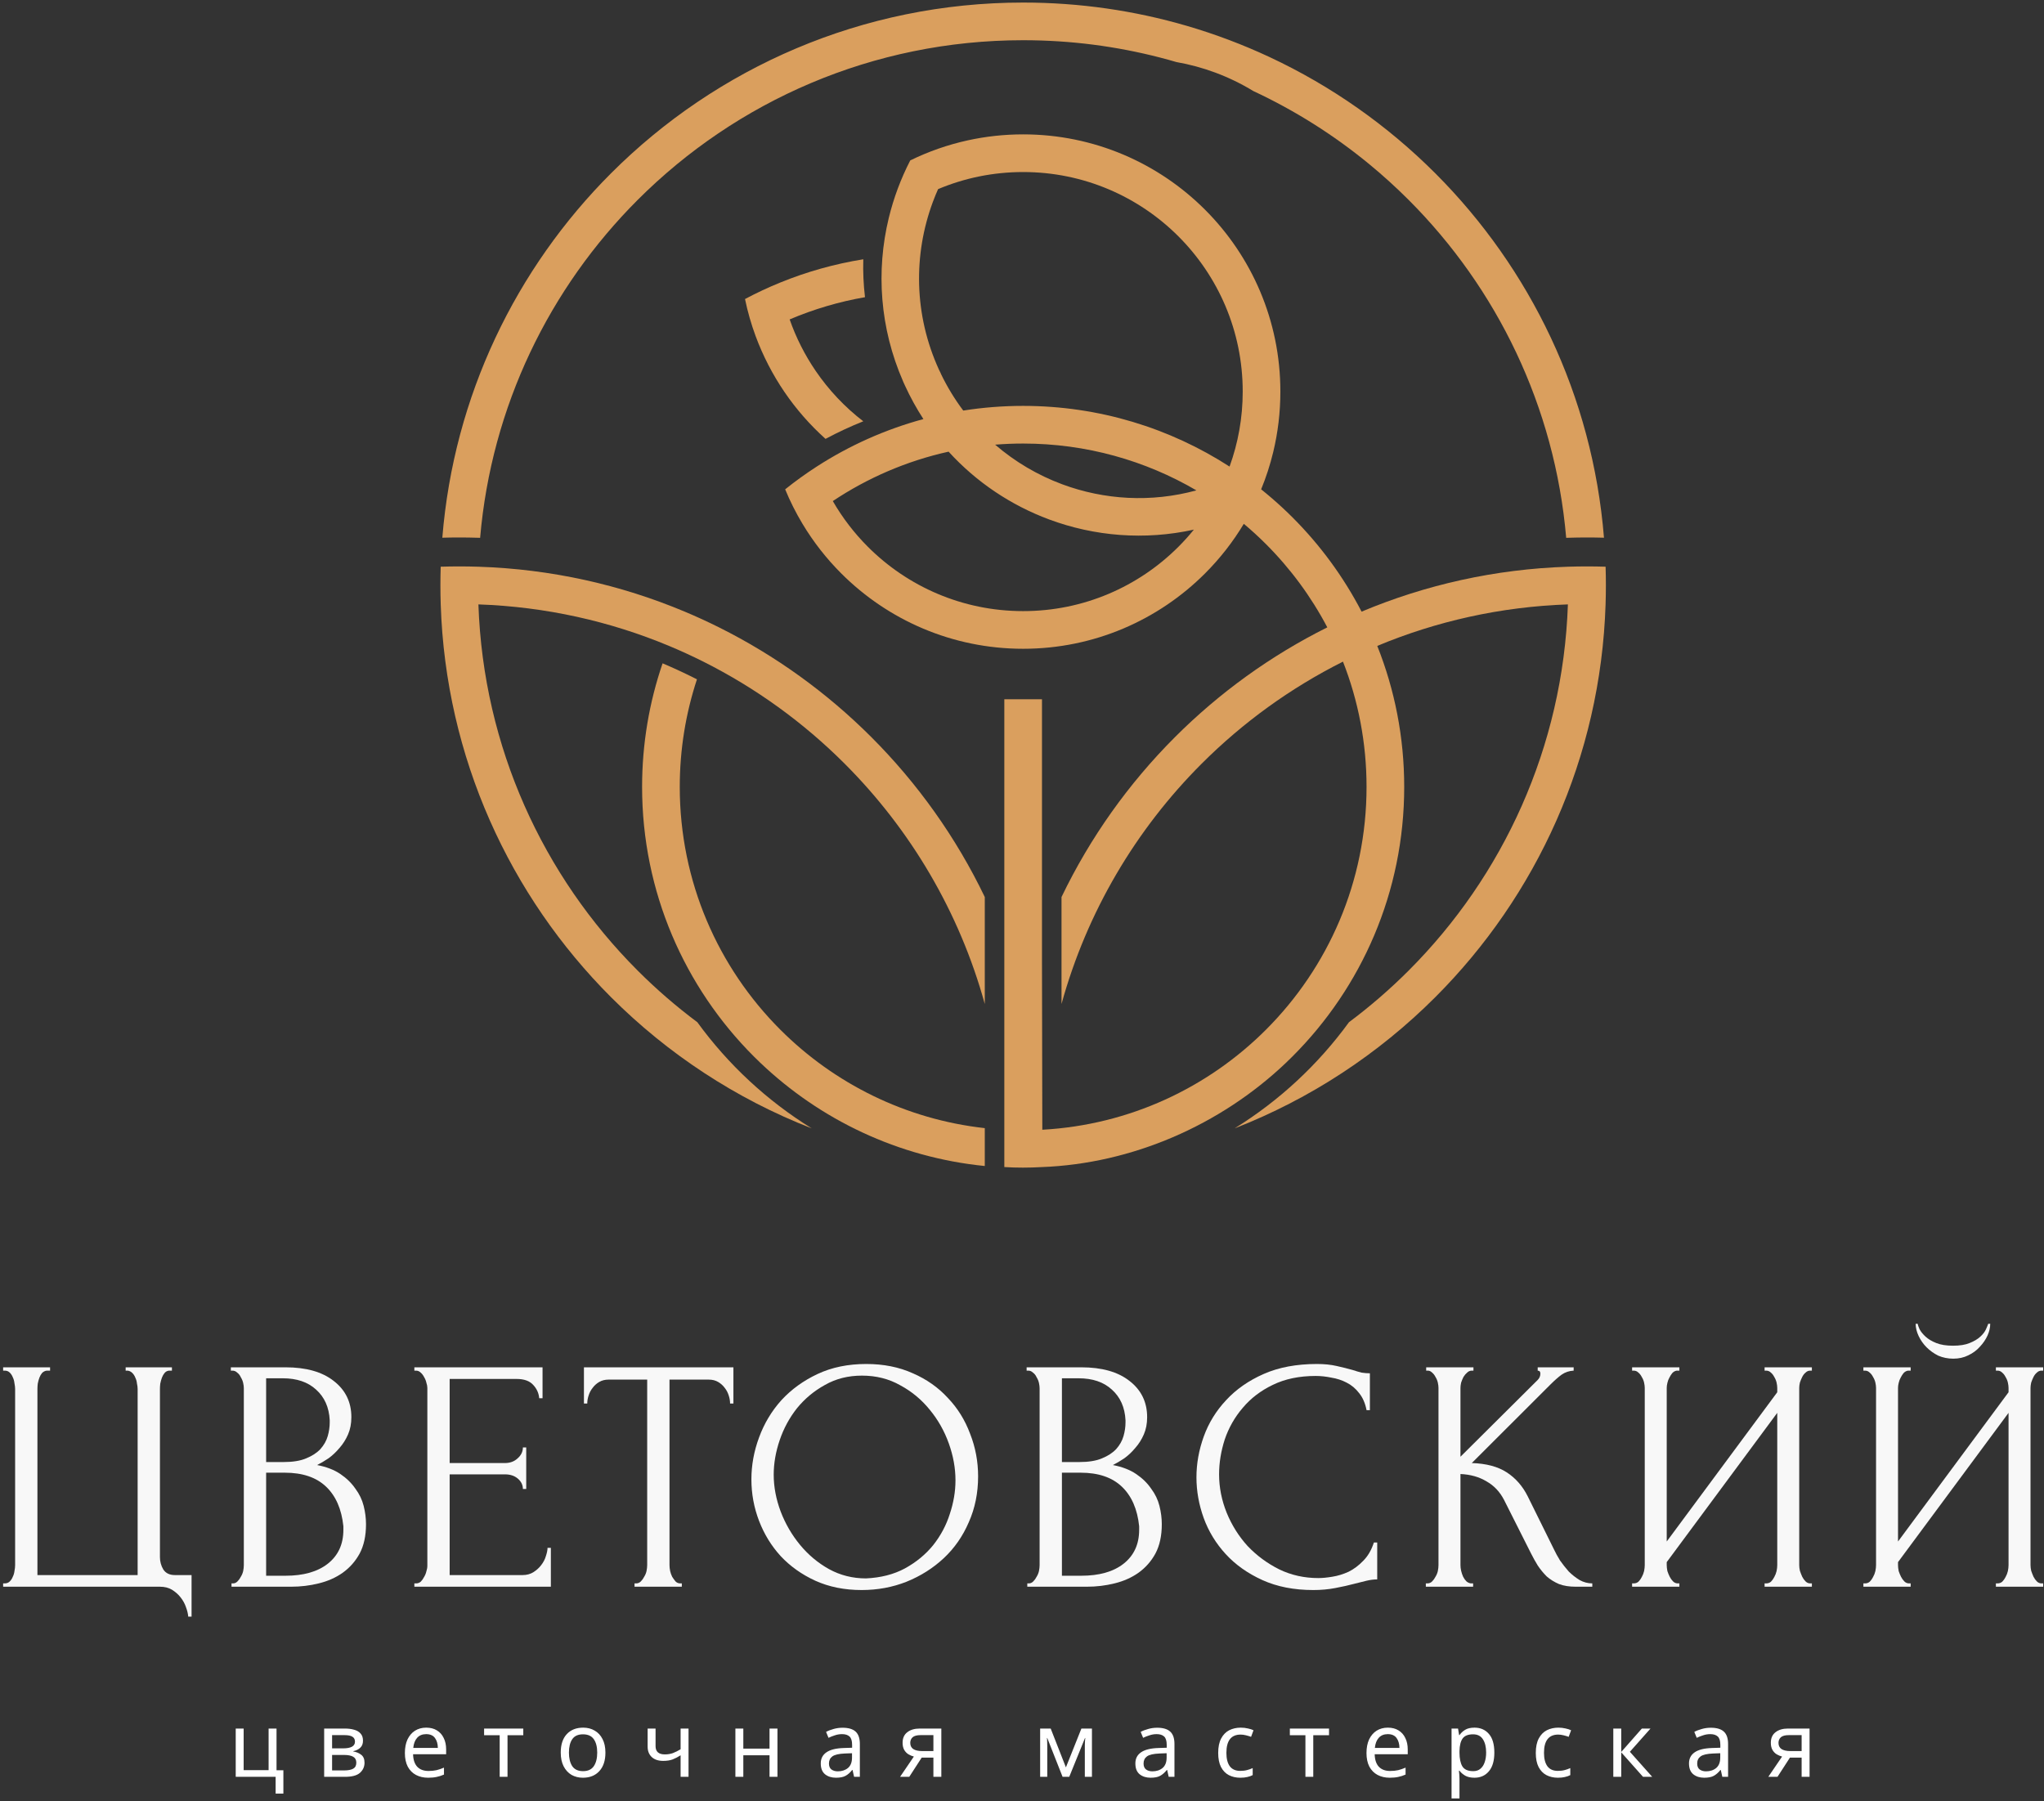 <?xml version="1.0" encoding="UTF-8"?> <svg xmlns="http://www.w3.org/2000/svg" width="590" height="520" viewBox="0 0 590 520" fill="none"><rect x="0" y="0" width="590" height="520" fill="#333333" stroke="none"/><path fill-rule="evenodd" clip-rule="evenodd" d="M383.126 181.105C384.807 184.303 386.319 187.606 387.649 190.999C392.041 202.203 394.453 214.401 394.453 227.162C394.453 254.534 383.357 279.314 365.422 297.25C348.701 313.97 326.034 324.745 300.866 326.13C300.865 326.15 300.865 326.167 300.863 326.187L300.769 278.187V201.851H289.897V278.187V336.905C293.467 337.126 297.106 337.117 300.677 336.91C326.646 335.947 352.19 324.897 371.162 306.837C371.819 306.21 372.467 305.578 373.109 304.937C393.013 285.033 405.325 257.535 405.325 227.162C405.325 212.782 402.563 199.047 397.546 186.458C396.198 183.074 394.686 179.773 393.021 176.565C387.795 166.494 381.057 157.335 373.109 149.386C371.197 147.474 369.214 145.633 367.166 143.865C366.137 142.977 365.091 142.106 364.03 141.257C365.45 137.799 366.619 134.214 367.51 130.519C368.863 124.913 369.579 119.059 369.579 113.038C369.579 92.537 361.27 73.973 347.833 60.537C334.397 47.102 315.834 38.79 295.333 38.79C289.859 38.79 284.523 39.382 279.387 40.506C273.554 41.783 267.977 43.746 262.745 46.305C261.378 48.957 260.171 51.687 259.13 54.479C258.106 57.234 257.243 60.05 256.547 62.91C252.847 78.157 253.933 94.682 260.683 110.111V110.139L261.194 111.253C262.757 114.674 264.55 117.918 266.542 120.977C255.491 123.965 245.13 128.633 235.751 134.69C232.598 136.726 229.557 138.918 226.637 141.257C228.057 144.714 229.733 148.039 231.638 151.21C234.778 156.441 238.543 161.25 242.831 165.538C256.267 178.974 274.83 187.286 295.333 187.286C315.834 187.286 334.397 178.974 347.833 165.538C352.121 161.25 355.886 156.441 359.026 151.213C361.243 153.073 363.377 155.029 365.422 157.073C372.463 164.114 378.45 172.21 383.126 181.105V181.105ZM273.813 130.383C281.865 139.226 291.853 145.866 302.798 149.942C315.926 154.829 330.429 156.022 344.611 152.893C343.211 154.623 341.719 156.279 340.146 157.851C328.679 169.321 312.833 176.414 295.333 176.414C277.831 176.414 261.986 169.321 250.518 157.851C246.594 153.927 243.181 149.49 240.39 144.649C250.397 137.973 261.686 133.067 273.813 130.383V130.383ZM287.243 128.366C289.911 128.151 292.61 128.041 295.333 128.041C313.57 128.041 330.658 132.966 345.337 141.559C332.263 145.133 318.73 144.314 306.578 139.791C299.554 137.177 292.993 133.323 287.243 128.366V128.366ZM354.913 134.69C337.745 123.605 317.29 117.17 295.333 117.17C289.449 117.17 283.674 117.631 278.041 118.521C275.577 115.241 273.397 111.673 271.554 107.837V107.771L271.046 106.751C263.762 90.83 263.622 73.465 269.281 58.261C269.742 57.023 270.239 55.801 270.777 54.595C278.329 51.419 286.625 49.663 295.333 49.663C312.834 49.663 328.679 56.755 340.146 68.223C351.614 79.693 358.709 95.537 358.709 113.038C358.709 120.642 357.369 127.933 354.913 134.69" fill="#DA9F5E"></path><path fill-rule="evenodd" clip-rule="evenodd" d="M201.176 196.105C197.955 205.874 196.213 216.314 196.213 227.161C196.213 254.533 207.308 279.314 225.244 297.25C240.728 312.734 261.31 323.117 284.258 325.667V336.601C259.26 334.101 236.727 323.231 219.503 306.837C218.847 306.21 218.197 305.578 217.556 304.937C197.653 285.031 185.34 257.534 185.34 227.161C185.34 214.675 187.422 202.675 191.256 191.487C194.353 192.801 197.398 194.21 200.39 195.71L201.176 196.105" fill="#DA9F5E"></path><path fill-rule="evenodd" clip-rule="evenodd" d="M201.284 295.09C195.193 290.542 189.442 285.563 184.08 280.201C156.821 252.942 139.517 215.726 138.092 174.477C157.537 175.15 176.085 179.35 193.118 186.458C196.477 187.859 199.778 189.377 203.016 190.999C218.178 198.606 231.94 208.59 243.814 220.465C262.781 239.431 276.928 263.222 284.258 289.837V258.955C275.984 241.733 264.86 226.137 251.501 212.778C238.717 199.994 223.885 189.258 207.538 181.105C204.3 179.487 200.998 177.973 197.644 176.565C179.229 168.83 159.146 164.278 138.085 163.599C136.253 163.539 134.409 163.51 132.561 163.51C130.77 163.51 128.986 163.538 127.208 163.594C127.153 165.371 127.125 167.155 127.125 168.946C127.125 170.795 127.154 172.637 127.214 174.47C128.642 218.723 147.164 258.658 176.393 287.886C192.722 304.217 212.398 317.201 234.3 325.734C221.4 317.754 210.178 307.323 201.284 295.09" fill="#DA9F5E"></path><path fill-rule="evenodd" clip-rule="evenodd" d="M395.162 47.33C399.138 50.598 402.951 54.057 406.587 57.693C432.038 83.143 448.807 117.273 452.08 155.261L452.58 155.243C454.414 155.186 456.256 155.154 458.104 155.154C459.738 155.154 461.367 155.178 462.988 155.225C459.68 114.247 441.686 77.417 414.274 50.006C400.504 36.238 384.36 24.843 366.507 16.494C358.796 12.889 350.77 9.851 342.476 7.434C327.519 3.075 311.699 0.738 295.334 0.738C248.884 0.738 206.832 19.566 176.394 50.006C148.98 77.417 130.987 114.247 127.678 155.225C129.3 155.178 130.928 155.154 132.562 155.154C134.41 155.154 136.254 155.186 138.086 155.243L138.587 155.261C141.859 117.273 158.63 83.143 184.08 57.693C212.552 29.219 251.886 11.61 295.334 11.61C297.076 11.61 298.812 11.639 300.543 11.694C314.054 12.133 327.134 14.277 339.574 17.915C343.412 18.587 347.174 19.61 350.812 20.963C354.615 22.379 358.283 24.159 361.76 26.278C373.8 31.894 385.014 38.99 395.162 47.33" fill="#DA9F5E"></path><path fill-rule="evenodd" clip-rule="evenodd" d="M389.381 295.09C395.473 290.542 401.222 285.563 406.586 280.201C433.844 252.942 451.148 215.726 452.574 174.477C433.128 175.15 414.58 179.35 397.546 186.458C394.188 187.859 390.886 189.377 387.649 190.999C372.486 198.606 358.725 208.59 346.85 220.465C327.884 239.431 313.738 263.221 306.406 289.834V258.954C314.682 241.733 325.805 226.137 339.164 212.778C351.948 199.994 366.78 189.258 383.126 181.105C386.366 179.487 389.666 177.973 393.021 176.565C411.437 168.83 431.518 164.278 452.58 163.599C454.413 163.539 456.256 163.51 458.104 163.51C459.894 163.51 461.68 163.538 463.457 163.594C463.512 165.371 463.54 167.155 463.54 168.946C463.54 170.795 463.51 172.637 463.45 174.47C462.022 218.723 443.501 258.658 414.273 287.886C397.942 304.217 378.266 317.203 356.366 325.734C369.265 317.754 380.486 307.323 389.381 295.09" fill="#DA9F5E"></path><path fill-rule="evenodd" clip-rule="evenodd" d="M249.19 74.85C240.907 76.178 232.871 78.446 225.223 81.561C221.746 82.977 218.348 84.566 215.047 86.323C215.803 89.982 216.831 93.562 218.114 97.033C220.231 102.754 223.039 108.179 226.456 113.189C229.831 118.135 233.8 122.674 238.286 126.693C241.807 124.81 245.444 123.114 249.182 121.619C243.834 117.505 239.2 112.579 235.435 107.061C232.308 102.477 229.776 97.483 227.934 92.207C234.86 89.265 242.152 87.097 249.68 85.791C249.244 82.137 249.083 78.479 249.19 74.85" fill="#DA9F5E"></path><path d="M0.906 457.088H1.387C1.963 457.088 2.444 456.896 2.828 456.512C3.213 456.129 3.501 455.681 3.693 455.169C3.949 454.657 4.109 454.113 4.173 453.538C4.302 452.898 4.366 452.322 4.366 451.81V400.949C4.366 400.502 4.302 399.958 4.173 399.318C4.109 398.678 3.949 398.103 3.693 397.591C3.501 397.079 3.213 396.631 2.828 396.247C2.444 395.863 1.963 395.671 1.387 395.671H0.906V394.712H14.456V395.671H13.495C12.982 395.735 12.534 395.959 12.149 396.343C11.829 396.727 11.573 397.175 11.38 397.687C11.188 398.199 11.028 398.774 10.9 399.414C10.836 399.99 10.804 400.502 10.804 400.949V454.689H39.728V400.949C39.728 400.502 39.664 399.99 39.536 399.414C39.472 398.774 39.312 398.199 39.056 397.687C38.863 397.175 38.575 396.727 38.191 396.343C37.806 395.959 37.358 395.735 36.846 395.671H36.269V394.712H49.626V395.671H48.761C48.249 395.735 47.832 395.959 47.512 396.343C47.192 396.727 46.935 397.175 46.743 397.687C46.551 398.199 46.391 398.774 46.263 399.414C46.199 399.99 46.167 400.502 46.167 400.949V449.507C46.167 450.787 46.487 451.97 47.128 453.058C47.832 454.145 48.953 454.689 50.491 454.689H55.295V466.685H54.335C54.27 465.853 54.046 464.925 53.662 463.902C53.342 462.942 52.829 462.014 52.124 461.119C51.484 460.287 50.651 459.551 49.626 458.912C48.665 458.336 47.512 458.048 46.167 458.048H0.906V457.088Z" fill="#F8F8F8"></path><path d="M66.827 457.088H67.307C67.756 457.088 68.172 456.896 68.556 456.512C68.941 456.129 69.261 455.681 69.517 455.169C69.838 454.657 70.062 454.113 70.19 453.538C70.318 452.898 70.382 452.322 70.382 451.81V400.758C70.382 400.31 70.318 399.798 70.19 399.222C70.062 398.646 69.838 398.103 69.517 397.591C69.261 397.015 68.909 396.567 68.46 396.247C68.076 395.863 67.628 395.671 67.115 395.671H66.635V394.712H82.394C88.352 394.712 92.996 396.023 96.328 398.646C99.723 401.269 101.421 404.756 101.421 409.106C101.421 410.962 101.1 412.625 100.46 414.097C99.819 415.568 98.986 416.879 97.961 418.031C97 419.183 95.943 420.174 94.79 421.006C93.637 421.774 92.548 422.413 91.523 422.925C94.214 423.437 96.456 424.301 98.25 425.516C100.043 426.732 101.485 428.139 102.574 429.739C103.727 431.274 104.528 432.937 104.976 434.729C105.425 436.52 105.649 438.279 105.649 440.007C105.649 443.333 105.04 446.148 103.823 448.451C102.606 450.691 100.972 452.546 98.922 454.017C96.936 455.425 94.63 456.448 92.004 457.088C89.441 457.728 86.782 458.048 84.028 458.048H66.827V457.088ZM99.115 440.582C98.602 435.656 96.936 431.85 94.118 429.163C91.299 426.476 87.327 425.132 82.202 425.132H76.821V454.881H82.394C87.583 454.881 91.651 453.729 94.598 451.426C97.609 449.059 99.115 445.796 99.115 441.638V440.582ZM95.175 409.97C94.983 406.259 93.669 403.317 91.235 401.141C88.865 398.966 85.661 397.879 81.625 397.879H76.821V422.061H81.818C84.508 422.061 86.686 421.71 88.352 421.006C90.082 420.302 91.459 419.406 92.484 418.319C93.509 417.167 94.214 415.92 94.598 414.576C94.982 413.233 95.175 411.921 95.175 410.642V409.97Z" fill="#F8F8F8"></path><path d="M119.607 457.088H120.088C120.6 457.088 121.049 456.928 121.433 456.608C121.818 456.225 122.138 455.777 122.394 455.265C122.714 454.753 122.939 454.209 123.067 453.634C123.259 453.058 123.355 452.514 123.355 452.002V400.662C123.355 400.214 123.259 399.702 123.067 399.126C122.939 398.55 122.714 398.007 122.394 397.495C122.138 396.983 121.818 396.567 121.433 396.247C121.049 395.863 120.6 395.671 120.088 395.671H119.607V394.712H156.604V403.636H155.643C155.515 402.165 154.938 400.886 153.913 399.798C152.888 398.646 151.286 398.071 149.108 398.071H129.793V422.349H145.745C147.218 422.349 148.436 421.902 149.397 421.006C150.422 420.11 150.934 419.055 150.934 417.839H151.895V429.835H150.934C150.934 428.683 150.454 427.691 149.493 426.86C148.532 426.028 147.282 425.612 145.745 425.612H129.793V454.689H150.838C152.055 454.689 153.112 454.401 154.009 453.825C154.906 453.25 155.643 452.578 156.219 451.81C156.86 450.979 157.308 450.115 157.565 449.219C157.885 448.26 158.045 447.46 158.045 446.82H159.006V458.048H119.607V457.088Z" fill="#F8F8F8"></path><path d="M196.324 457.088H196.805V458.048H183.159V457.088H183.64C184.152 457.088 184.601 456.896 184.985 456.512C185.37 456.129 185.69 455.681 185.946 455.169C186.266 454.657 186.491 454.113 186.619 453.538C186.747 452.898 186.811 452.322 186.811 451.81V398.263H175.664C174.639 398.263 173.742 398.486 172.973 398.934C172.205 399.382 171.564 399.958 171.051 400.662C170.539 401.301 170.155 402.037 169.898 402.869C169.642 403.636 169.514 404.404 169.514 405.172H168.553V394.712H211.699V405.172H210.738C210.738 404.404 210.61 403.636 210.354 402.869C210.098 402.037 209.713 401.301 209.201 400.662C208.688 399.958 208.048 399.382 207.279 398.934C206.51 398.486 205.613 398.263 204.588 398.263H193.249V451.81C193.249 452.322 193.313 452.898 193.441 453.538C193.57 454.113 193.762 454.657 194.018 455.169C194.338 455.681 194.659 456.129 194.979 456.512C195.363 456.896 195.812 457.088 196.324 457.088Z" fill="#F8F8F8"></path><path d="M250.045 393.752C255.042 393.752 259.526 394.648 263.498 396.439C267.47 398.167 270.833 400.534 273.588 403.541C276.407 406.483 278.553 409.938 280.026 413.905C281.564 417.807 282.332 421.902 282.332 426.188C282.332 430.986 281.435 435.4 279.642 439.431C277.912 443.461 275.51 446.916 272.435 449.795C269.36 452.674 265.772 454.945 261.672 456.608C257.636 458.208 253.312 459.007 248.699 459.007C243.766 459.007 239.314 458.112 235.342 456.32C231.434 454.529 228.103 452.162 225.348 449.219C222.658 446.276 220.576 442.886 219.102 439.047C217.629 435.208 216.892 431.21 216.892 427.052C216.892 422.957 217.629 418.927 219.102 414.96C220.576 410.93 222.722 407.347 225.541 404.212C228.423 401.077 231.915 398.55 236.015 396.631C240.115 394.712 244.792 393.752 250.045 393.752ZM249.949 455.649C254.241 455.457 257.988 454.497 261.192 452.77C264.459 450.979 267.181 448.739 269.36 446.052C271.538 443.301 273.139 440.295 274.164 437.032C275.253 433.769 275.798 430.538 275.798 427.339C275.798 423.821 275.157 420.27 273.876 416.688C272.595 413.105 270.769 409.874 268.399 406.995C266.028 404.052 263.178 401.685 259.846 399.894C256.579 398.039 252.895 397.111 248.795 397.111C244.824 397.111 241.268 398.007 238.129 399.798C234.99 401.525 232.299 403.764 230.057 406.515C227.879 409.266 226.213 412.337 225.06 415.728C223.907 419.119 223.331 422.445 223.331 425.708C223.331 429.227 224.003 432.777 225.348 436.36C226.694 439.879 228.552 443.078 230.922 445.956C233.292 448.835 236.079 451.17 239.282 452.962C242.549 454.753 246.105 455.649 249.949 455.649Z" fill="#F8F8F8"></path><path d="M296.529 457.088H297.01C297.458 457.088 297.875 456.896 298.259 456.512C298.644 456.129 298.964 455.681 299.22 455.169C299.54 454.657 299.765 454.113 299.893 453.538C300.021 452.898 300.085 452.322 300.085 451.81V400.758C300.085 400.31 300.021 399.798 299.893 399.222C299.765 398.646 299.54 398.103 299.22 397.591C298.964 397.015 298.612 396.567 298.163 396.247C297.779 395.863 297.33 395.671 296.818 395.671H296.337V394.712H312.097C318.055 394.712 322.699 396.023 326.03 398.646C329.426 401.269 331.123 404.756 331.123 409.106C331.123 410.962 330.803 412.625 330.162 414.097C329.522 415.568 328.689 416.879 327.664 418.031C326.703 419.183 325.646 420.174 324.493 421.006C323.34 421.774 322.251 422.413 321.226 422.925C323.916 423.437 326.158 424.301 327.952 425.516C329.746 426.732 331.187 428.139 332.276 429.739C333.43 431.274 334.23 432.937 334.679 434.729C335.127 436.52 335.352 438.279 335.352 440.007C335.352 443.333 334.743 446.148 333.526 448.451C332.309 450.691 330.675 452.546 328.625 454.017C326.639 455.425 324.333 456.448 321.706 457.088C319.144 457.728 316.485 458.048 313.73 458.048H296.529V457.088ZM328.817 440.582C328.305 435.656 326.639 431.85 323.82 429.163C321.001 426.476 317.03 425.132 311.905 425.132H306.523V454.881H312.097C317.286 454.881 321.354 453.729 324.301 451.426C327.312 449.059 328.817 445.796 328.817 441.638V440.582ZM324.877 409.97C324.685 406.259 323.372 403.317 320.937 401.141C318.567 398.966 315.364 397.879 311.328 397.879H306.523V422.061H311.52C314.211 422.061 316.389 421.71 318.055 421.006C319.784 420.302 321.162 419.406 322.187 418.319C323.212 417.167 323.916 415.92 324.301 414.576C324.685 413.233 324.877 411.921 324.877 410.642V409.97Z" fill="#F8F8F8"></path><path d="M379.757 397.207C375.016 397.207 370.884 398.071 367.361 399.798C363.901 401.461 361.018 403.668 358.712 406.419C356.406 409.106 354.676 412.145 353.523 415.536C352.434 418.927 351.889 422.285 351.889 425.612C351.889 429.387 352.626 433.097 354.1 436.744C355.573 440.327 357.591 443.525 360.154 446.34C362.78 449.091 365.823 451.33 369.283 453.058C372.742 454.721 376.49 455.553 380.526 455.553C381.679 455.553 383.024 455.425 384.561 455.169C386.163 454.913 387.733 454.433 389.27 453.729C390.808 452.962 392.217 451.906 393.498 450.563C394.844 449.219 395.869 447.46 396.573 445.285H397.534V455.937C396.573 455.937 395.548 456.065 394.459 456.32C393.434 456.576 392.281 456.864 391 457.184C389.334 457.632 387.476 458.048 385.426 458.432C383.44 458.816 381.326 459.007 379.084 459.007C373.511 459.007 368.61 458.048 364.382 456.129C360.154 454.209 356.63 451.714 353.811 448.643C350.993 445.573 348.879 442.118 347.469 438.279C346.06 434.377 345.355 430.442 345.355 426.476C345.355 422.509 346.06 418.575 347.469 414.672C348.879 410.77 351.025 407.283 353.907 404.212C356.79 401.077 360.41 398.55 364.766 396.631C369.122 394.712 374.247 393.752 380.141 393.752C382.255 393.752 384.145 393.944 385.811 394.328C387.54 394.712 389.078 395.096 390.423 395.48C391.384 395.799 392.249 396.055 393.018 396.247C393.851 396.375 394.651 396.439 395.42 396.439V407.091H394.459C394.075 405.108 393.37 403.477 392.345 402.197C391.32 400.854 390.103 399.83 388.694 399.126C387.348 398.422 385.875 397.943 384.273 397.687C382.736 397.367 381.23 397.207 379.757 397.207Z" fill="#F8F8F8"></path><path d="M411.568 457.088H412.049C412.561 457.088 413.01 456.896 413.394 456.512C413.779 456.129 414.099 455.681 414.355 455.169C414.676 454.657 414.9 454.113 415.028 453.538C415.156 452.898 415.22 452.322 415.22 451.81V400.662C415.22 400.214 415.156 399.702 415.028 399.126C414.9 398.55 414.676 398.007 414.355 397.495C414.099 396.983 413.779 396.567 413.394 396.247C413.01 395.863 412.593 395.671 412.145 395.671H411.665V394.712H425.31V395.671H424.829C424.317 395.671 423.869 395.863 423.484 396.247C423.1 396.567 422.747 396.983 422.427 397.495C422.171 398.007 421.947 398.55 421.754 399.126C421.626 399.702 421.562 400.214 421.562 400.662V420.526L443.856 398.358C444.369 397.847 444.625 397.239 444.625 396.535C444.625 395.959 444.369 395.671 443.856 395.671V394.712H454.234V395.671C452.953 395.735 451.8 396.119 450.775 396.823C449.814 397.527 448.757 398.454 447.604 399.606L424.829 422.349C428.994 422.477 432.357 423.373 434.919 425.036C437.482 426.7 439.5 429.003 440.973 431.946L448.565 447.3C449.013 448.26 449.59 449.315 450.294 450.467C451.063 451.554 451.896 452.61 452.793 453.634C453.754 454.593 454.811 455.425 455.964 456.129C457.117 456.768 458.334 457.088 459.616 457.088V458.048H454.811C452.953 458.048 451.351 457.792 450.006 457.28C448.661 456.704 447.476 455.969 446.451 455.073C445.49 454.113 444.625 453.058 443.856 451.906C443.151 450.755 442.511 449.603 441.934 448.451L434.151 433.001C432.933 430.634 431.236 428.843 429.058 427.627C426.944 426.348 424.445 425.644 421.562 425.516V451.81C421.562 452.322 421.626 452.866 421.754 453.442C421.883 454.017 422.075 454.593 422.331 455.169C422.587 455.681 422.908 456.129 423.292 456.512C423.676 456.832 424.093 457.024 424.541 457.088H425.214V458.048H411.568V457.088Z" fill="#F8F8F8"></path><path d="M509.351 457.088H509.832C510.344 457.088 510.792 456.928 511.177 456.608C511.561 456.225 511.882 455.777 512.138 455.265C512.458 454.689 512.682 454.113 512.81 453.538C512.939 452.898 513.003 452.322 513.003 451.81V407.859L481.099 450.947V451.81C481.099 452.322 481.163 452.898 481.292 453.538C481.484 454.113 481.708 454.657 481.964 455.169C482.22 455.681 482.541 456.129 482.925 456.512C483.31 456.896 483.758 457.088 484.271 457.088H484.751V458.048H471.106V457.088H471.586C472.099 457.088 472.547 456.928 472.931 456.608C473.316 456.225 473.636 455.777 473.892 455.265C474.213 454.689 474.437 454.113 474.565 453.538C474.693 452.898 474.757 452.322 474.757 451.81V400.662C474.757 400.214 474.693 399.702 474.565 399.126C474.437 398.55 474.213 398.007 473.892 397.495C473.636 396.983 473.316 396.567 472.931 396.247C472.547 395.863 472.099 395.671 471.586 395.671H471.106V394.712H484.751V395.671H483.982C483.534 395.735 483.117 395.959 482.733 396.343C482.413 396.727 482.124 397.175 481.868 397.687C481.612 398.135 481.42 398.646 481.292 399.222C481.163 399.734 481.099 400.214 481.099 400.662V444.997L513.003 401.909V400.662C513.003 400.214 512.939 399.702 512.81 399.126C512.682 398.55 512.458 398.007 512.138 397.495C511.882 396.983 511.561 396.567 511.177 396.247C510.792 395.863 510.344 395.671 509.832 395.671H509.351V394.712H522.996V395.671H522.516C522.003 395.671 521.555 395.863 521.171 396.247C520.786 396.567 520.466 396.983 520.21 397.495C519.953 398.007 519.729 398.55 519.537 399.126C519.409 399.702 519.345 400.214 519.345 400.662V451.81C519.345 452.322 519.409 452.866 519.537 453.442C519.729 454.017 519.953 454.593 520.21 455.169C520.466 455.681 520.786 456.129 521.171 456.512C521.555 456.896 522.003 457.088 522.516 457.088H522.996V458.048H509.351V457.088Z" fill="#F8F8F8"></path><path d="M574.48 382.141C574.48 383.228 574.224 384.348 573.712 385.499C573.199 386.651 572.462 387.738 571.501 388.762C570.605 389.786 569.484 390.617 568.138 391.257C566.857 391.897 565.416 392.217 563.814 392.217C562.276 392.217 560.835 391.929 559.49 391.353C558.208 390.713 557.087 389.914 556.126 388.954C555.165 387.994 554.397 386.907 553.82 385.691C553.244 384.476 552.955 383.292 552.955 382.141H553.532C553.596 382.524 553.788 383.068 554.108 383.772C554.493 384.476 555.069 385.179 555.838 385.883C556.607 386.587 557.632 387.195 558.913 387.707C560.194 388.218 561.796 388.474 563.718 388.474C565.704 388.474 567.305 388.218 568.523 387.707C569.804 387.195 570.829 386.587 571.598 385.883C572.366 385.179 572.911 384.476 573.231 383.772C573.552 383.068 573.776 382.524 573.904 382.141H574.48ZM576.114 457.088H576.594C577.107 457.088 577.555 456.928 577.94 456.608C578.324 456.225 578.644 455.777 578.901 455.265C579.221 454.689 579.445 454.113 579.573 453.538C579.702 452.898 579.766 452.322 579.766 451.81V407.859L547.862 450.947V451.81C547.862 452.322 547.926 452.898 548.055 453.538C548.247 454.113 548.471 454.657 548.727 455.169C548.983 455.681 549.304 456.129 549.688 456.512C550.072 456.896 550.521 457.088 551.033 457.088H551.514V458.048H537.869V457.088H538.349C538.862 457.088 539.31 456.928 539.694 456.608C540.079 456.225 540.399 455.777 540.655 455.265C540.976 454.689 541.2 454.113 541.328 453.538C541.456 452.898 541.52 452.322 541.52 451.81V400.662C541.52 400.214 541.456 399.702 541.328 399.126C541.2 398.55 540.976 398.007 540.655 397.495C540.399 396.983 540.079 396.567 539.694 396.247C539.31 395.863 538.862 395.671 538.349 395.671H537.869V394.712H551.514V395.671H550.745C550.297 395.735 549.88 395.959 549.496 396.343C549.176 396.727 548.887 397.175 548.631 397.687C548.375 398.135 548.183 398.646 548.055 399.222C547.926 399.734 547.862 400.214 547.862 400.662V444.997L579.766 401.909V400.662C579.766 400.214 579.702 399.702 579.573 399.126C579.445 398.55 579.221 398.007 578.901 397.495C578.644 396.983 578.324 396.567 577.94 396.247C577.555 395.863 577.107 395.671 576.594 395.671H576.114V394.712H589.759V395.671H589.279C588.766 395.671 588.318 395.863 587.934 396.247C587.549 396.567 587.229 396.983 586.973 397.495C586.716 398.007 586.492 398.55 586.3 399.126C586.172 399.702 586.108 400.214 586.108 400.662V451.81C586.108 452.322 586.172 452.866 586.3 453.442C586.492 454.017 586.716 454.593 586.973 455.169C587.229 455.681 587.549 456.129 587.934 456.512C588.318 456.896 588.766 457.088 589.279 457.088H589.759V458.048H576.114V457.088Z" fill="#F8F8F8"></path><path d="M81.796 517.765H79.56V512.929H68.042V498.993H70.33V511.005H77.532V498.993H79.82V511.031H81.796V517.765ZM104.776 502.503C104.776 503.369 104.516 504.045 103.996 504.531C103.476 505.016 102.808 505.345 101.994 505.519V505.623C102.86 505.744 103.614 506.056 104.256 506.559C104.897 507.044 105.218 507.807 105.218 508.847C105.218 510.025 104.776 511.005 103.892 511.785C103.025 512.547 101.586 512.929 99.576 512.929H93.57V498.993H99.55C100.538 498.993 101.422 499.105 102.202 499.331C102.999 499.539 103.623 499.903 104.074 500.423C104.542 500.925 104.776 501.619 104.776 502.503ZM102.462 502.789C102.462 502.13 102.219 501.653 101.734 501.359C101.266 501.047 100.494 500.891 99.42 500.891H95.858V504.713H99.004C101.309 504.713 102.462 504.071 102.462 502.789ZM102.852 508.847C102.852 508.049 102.548 507.477 101.942 507.131C101.335 506.784 100.442 506.611 99.264 506.611H95.858V511.083H99.316C100.46 511.083 101.335 510.918 101.942 510.589C102.548 510.242 102.852 509.661 102.852 508.847ZM123.032 498.733C124.228 498.733 125.251 498.993 126.1 499.513C126.967 500.033 127.626 500.769 128.076 501.723C128.544 502.659 128.778 503.759 128.778 505.025V506.403H119.236C119.271 507.98 119.67 509.185 120.432 510.017C121.212 510.831 122.296 511.239 123.682 511.239C124.566 511.239 125.346 511.161 126.022 511.005C126.716 510.831 127.426 510.589 128.154 510.277V512.279C127.444 512.591 126.742 512.816 126.048 512.955C125.355 513.111 124.532 513.189 123.578 513.189C122.261 513.189 121.091 512.92 120.068 512.383C119.063 511.845 118.274 511.048 117.702 509.991C117.148 508.916 116.87 507.607 116.87 506.065C116.87 504.539 117.122 503.231 117.624 502.139C118.144 501.047 118.864 500.206 119.782 499.617C120.718 499.027 121.802 498.733 123.032 498.733ZM123.006 500.605C121.914 500.605 121.048 500.96 120.406 501.671C119.782 502.364 119.41 503.335 119.288 504.583H126.386C126.369 503.404 126.092 502.451 125.554 501.723C125.017 500.977 124.168 500.605 123.006 500.605ZM151.046 500.917H146.496V512.929H144.234V500.917H139.736V498.993H151.046V500.917ZM174.753 505.935C174.753 508.24 174.164 510.025 172.985 511.291C171.824 512.556 170.247 513.189 168.253 513.189C167.023 513.189 165.922 512.911 164.951 512.357C163.998 511.785 163.244 510.961 162.689 509.887C162.135 508.795 161.857 507.477 161.857 505.935C161.857 503.629 162.438 501.853 163.599 500.605C164.761 499.357 166.338 498.733 168.331 498.733C169.597 498.733 170.706 499.019 171.659 499.591C172.63 500.145 173.384 500.96 173.921 502.035C174.476 503.092 174.753 504.392 174.753 505.935ZM164.223 505.935C164.223 507.581 164.544 508.89 165.185 509.861C165.844 510.814 166.884 511.291 168.305 511.291C169.709 511.291 170.741 510.814 171.399 509.861C172.058 508.89 172.387 507.581 172.387 505.935C172.387 504.288 172.058 502.997 171.399 502.061C170.741 501.125 169.701 500.657 168.279 500.657C166.858 500.657 165.827 501.125 165.185 502.061C164.544 502.997 164.223 504.288 164.223 505.935ZM189.228 504.063C189.228 505.657 190.12 506.455 191.906 506.455C192.772 506.455 193.561 506.325 194.272 506.065C194.982 505.787 195.71 505.423 196.456 504.973V498.993H198.744V512.929H196.456V506.715C195.676 507.217 194.904 507.616 194.142 507.911C193.396 508.188 192.495 508.327 191.438 508.327C190.016 508.327 188.907 507.954 188.11 507.209C187.33 506.463 186.94 505.467 186.94 504.219V498.993H189.228V504.063ZM214.559 498.993V504.791H222.125V498.993H224.413V512.929H222.125V506.715H214.559V512.929H212.271V498.993H214.559ZM243.204 498.759C244.902 498.759 246.159 499.131 246.974 499.877C247.788 500.622 248.196 501.809 248.196 503.439V512.929H246.532L246.09 510.953H245.986C245.379 511.715 244.738 512.279 244.062 512.643C243.403 513.007 242.484 513.189 241.306 513.189C240.04 513.189 238.992 512.859 238.16 512.201C237.328 511.525 236.912 510.476 236.912 509.055C236.912 507.668 237.458 506.602 238.55 505.857C239.642 505.094 241.323 504.678 243.594 504.609L245.96 504.531V503.699C245.96 502.537 245.708 501.731 245.206 501.281C244.703 500.83 243.992 500.605 243.074 500.605C242.346 500.605 241.652 500.717 240.994 500.943C240.335 501.151 239.72 501.393 239.148 501.671L238.446 499.955C239.052 499.625 239.772 499.348 240.604 499.123C241.436 498.88 242.302 498.759 243.204 498.759ZM243.88 506.195C242.146 506.264 240.942 506.541 240.266 507.027C239.607 507.512 239.278 508.197 239.278 509.081C239.278 509.861 239.512 510.433 239.98 510.797C240.465 511.161 241.08 511.343 241.826 511.343C243.004 511.343 243.984 511.022 244.764 510.381C245.544 509.722 245.934 508.717 245.934 507.365V506.117L243.88 506.195ZM262.458 512.929H259.806L263.784 507.079C263.247 506.94 262.727 506.723 262.224 506.429C261.721 506.117 261.314 505.692 261.002 505.155C260.69 504.6 260.534 503.915 260.534 503.101C260.534 501.766 260.985 500.752 261.886 500.059C262.787 499.348 263.983 498.993 265.474 498.993H271.714V512.929H269.426V507.391H266.046L262.458 512.929ZM262.744 503.127C262.744 503.924 263.039 504.522 263.628 504.921C264.235 505.302 265.075 505.493 266.15 505.493H269.426V500.891H265.708C264.651 500.891 263.888 501.099 263.42 501.515C262.969 501.931 262.744 502.468 262.744 503.127ZM315.189 498.993V512.929H313.135V504.037C313.135 503.673 313.144 503.291 313.161 502.893C313.196 502.494 313.231 502.104 313.265 501.723H313.187L308.637 512.929H306.713L302.293 501.723H302.215C302.267 502.503 302.293 503.3 302.293 504.115V512.929H300.239V498.993H303.281L307.675 510.199L312.147 498.993H315.189ZM334.016 498.759C335.714 498.759 336.971 499.131 337.786 499.877C338.6 500.622 339.008 501.809 339.008 503.439V512.929H337.344L336.902 510.953H336.798C336.191 511.715 335.55 512.279 334.874 512.643C334.215 513.007 333.296 513.189 332.118 513.189C330.852 513.189 329.804 512.859 328.972 512.201C328.14 511.525 327.724 510.476 327.724 509.055C327.724 507.668 328.27 506.602 329.362 505.857C330.454 505.094 332.135 504.678 334.406 504.609L336.772 504.531V503.699C336.772 502.537 336.52 501.731 336.018 501.281C335.515 500.83 334.804 500.605 333.886 500.605C333.158 500.605 332.464 500.717 331.806 500.943C331.147 501.151 330.532 501.393 329.96 501.671L329.258 499.955C329.864 499.625 330.584 499.348 331.416 499.123C332.248 498.88 333.114 498.759 334.016 498.759ZM334.692 506.195C332.958 506.264 331.754 506.541 331.078 507.027C330.419 507.512 330.09 508.197 330.09 509.081C330.09 509.861 330.324 510.433 330.792 510.797C331.277 511.161 331.892 511.343 332.638 511.343C333.816 511.343 334.796 511.022 335.576 510.381C336.356 509.722 336.746 508.717 336.746 507.365V506.117L334.692 506.195ZM358.002 513.189C356.771 513.189 355.671 512.937 354.7 512.435C353.747 511.932 352.993 511.152 352.438 510.095C351.901 509.037 351.632 507.685 351.632 506.039C351.632 504.323 351.918 502.927 352.49 501.853C353.062 500.778 353.833 499.989 354.804 499.487C355.792 498.984 356.91 498.733 358.158 498.733C358.869 498.733 359.553 498.811 360.212 498.967C360.871 499.105 361.408 499.279 361.824 499.487L361.122 501.385C360.706 501.229 360.221 501.081 359.666 500.943C359.111 500.804 358.591 500.735 358.106 500.735C355.367 500.735 353.998 502.494 353.998 506.013C353.998 507.694 354.327 508.985 354.986 509.887C355.662 510.771 356.659 511.213 357.976 511.213C358.739 511.213 359.406 511.135 359.978 510.979C360.567 510.823 361.105 510.632 361.59 510.407V512.435C361.122 512.677 360.602 512.859 360.03 512.981C359.475 513.119 358.799 513.189 358.002 513.189ZM383.624 500.917H379.074V512.929H376.812V500.917H372.314V498.993H383.624V500.917ZM400.597 498.733C401.793 498.733 402.816 498.993 403.665 499.513C404.532 500.033 405.191 500.769 405.641 501.723C406.109 502.659 406.343 503.759 406.343 505.025V506.403H396.801C396.836 507.98 397.235 509.185 397.997 510.017C398.777 510.831 399.861 511.239 401.247 511.239C402.131 511.239 402.911 511.161 403.587 511.005C404.281 510.831 404.991 510.589 405.719 510.277V512.279C405.009 512.591 404.307 512.816 403.613 512.955C402.92 513.111 402.097 513.189 401.143 513.189C399.826 513.189 398.656 512.92 397.633 512.383C396.628 511.845 395.839 511.048 395.267 509.991C394.713 508.916 394.435 507.607 394.435 506.065C394.435 504.539 394.687 503.231 395.189 502.139C395.709 501.047 396.429 500.206 397.347 499.617C398.283 499.027 399.367 498.733 400.597 498.733ZM400.571 500.605C399.479 500.605 398.613 500.96 397.971 501.671C397.347 502.364 396.975 503.335 396.853 504.583H403.951C403.934 503.404 403.657 502.451 403.119 501.723C402.582 500.977 401.733 500.605 400.571 500.605ZM425.621 498.733C427.337 498.733 428.715 499.331 429.755 500.527C430.813 501.723 431.341 503.525 431.341 505.935C431.341 508.309 430.813 510.112 429.755 511.343C428.715 512.573 427.329 513.189 425.595 513.189C424.521 513.189 423.628 512.989 422.917 512.591C422.224 512.175 421.678 511.698 421.279 511.161H421.123C421.158 511.455 421.193 511.828 421.227 512.279C421.262 512.729 421.279 513.119 421.279 513.449V519.169H418.991V498.993H420.863L421.175 500.891H421.279C421.695 500.284 422.241 499.773 422.917 499.357C423.593 498.941 424.495 498.733 425.621 498.733ZM425.205 500.657C423.784 500.657 422.779 501.055 422.189 501.853C421.617 502.65 421.314 503.863 421.279 505.493V505.935C421.279 507.651 421.557 508.977 422.111 509.913C422.683 510.831 423.732 511.291 425.257 511.291C426.107 511.291 426.8 511.057 427.337 510.589C427.892 510.121 428.299 509.488 428.559 508.691C428.837 507.876 428.975 506.949 428.975 505.909C428.975 504.314 428.663 503.04 428.039 502.087C427.433 501.133 426.488 500.657 425.205 500.657ZM449.677 513.189C448.447 513.189 447.346 512.937 446.375 512.435C445.422 511.932 444.668 511.152 444.113 510.095C443.576 509.037 443.307 507.685 443.307 506.039C443.307 504.323 443.593 502.927 444.165 501.853C444.737 500.778 445.509 499.989 446.479 499.487C447.467 498.984 448.585 498.733 449.833 498.733C450.544 498.733 451.229 498.811 451.887 498.967C452.546 499.105 453.083 499.279 453.499 499.487L452.797 501.385C452.381 501.229 451.896 501.081 451.341 500.943C450.787 500.804 450.267 500.735 449.781 500.735C447.043 500.735 445.673 502.494 445.673 506.013C445.673 507.694 446.003 508.985 446.661 509.887C447.337 510.771 448.334 511.213 449.651 511.213C450.414 511.213 451.081 511.135 451.653 510.979C452.243 510.823 452.78 510.632 453.265 510.407V512.435C452.797 512.677 452.277 512.859 451.705 512.981C451.151 513.119 450.475 513.189 449.677 513.189ZM473.922 498.993H476.418L470.464 505.701L476.912 512.929H474.26L467.968 505.857V512.929H465.68V498.993H467.968V505.753L473.922 498.993ZM493.819 498.759C495.518 498.759 496.775 499.131 497.589 499.877C498.404 500.622 498.811 501.809 498.811 503.439V512.929H497.147L496.705 510.953H496.601C495.995 511.715 495.353 512.279 494.677 512.643C494.019 513.007 493.1 513.189 491.921 513.189C490.656 513.189 489.607 512.859 488.775 512.201C487.943 511.525 487.527 510.476 487.527 509.055C487.527 507.668 488.073 506.602 489.165 505.857C490.257 505.094 491.939 504.678 494.209 504.609L496.575 504.531V503.699C496.575 502.537 496.324 501.731 495.821 501.281C495.319 500.83 494.608 500.605 493.689 500.605C492.961 500.605 492.268 500.717 491.609 500.943C490.951 501.151 490.335 501.393 489.763 501.671L489.061 499.955C489.668 499.625 490.387 499.348 491.219 499.123C492.051 498.88 492.918 498.759 493.819 498.759ZM494.495 506.195C492.762 506.264 491.557 506.541 490.881 507.027C490.223 507.512 489.893 508.197 489.893 509.081C489.893 509.861 490.127 510.433 490.595 510.797C491.081 511.161 491.696 511.343 492.441 511.343C493.62 511.343 494.599 511.022 495.379 510.381C496.159 509.722 496.549 508.717 496.549 507.365V506.117L494.495 506.195ZM513.073 512.929H510.421L514.399 507.079C513.862 506.94 513.342 506.723 512.839 506.429C512.337 506.117 511.929 505.692 511.617 505.155C511.305 504.6 511.149 503.915 511.149 503.101C511.149 501.766 511.6 500.752 512.501 500.059C513.403 499.348 514.599 498.993 516.089 498.993H522.329V512.929H520.041V507.391H516.661L513.073 512.929ZM513.359 503.127C513.359 503.924 513.654 504.522 514.243 504.921C514.85 505.302 515.691 505.493 516.765 505.493H520.041V500.891H516.323C515.266 500.891 514.503 501.099 514.035 501.515C513.585 501.931 513.359 502.468 513.359 503.127Z" fill="white"></path></svg> 